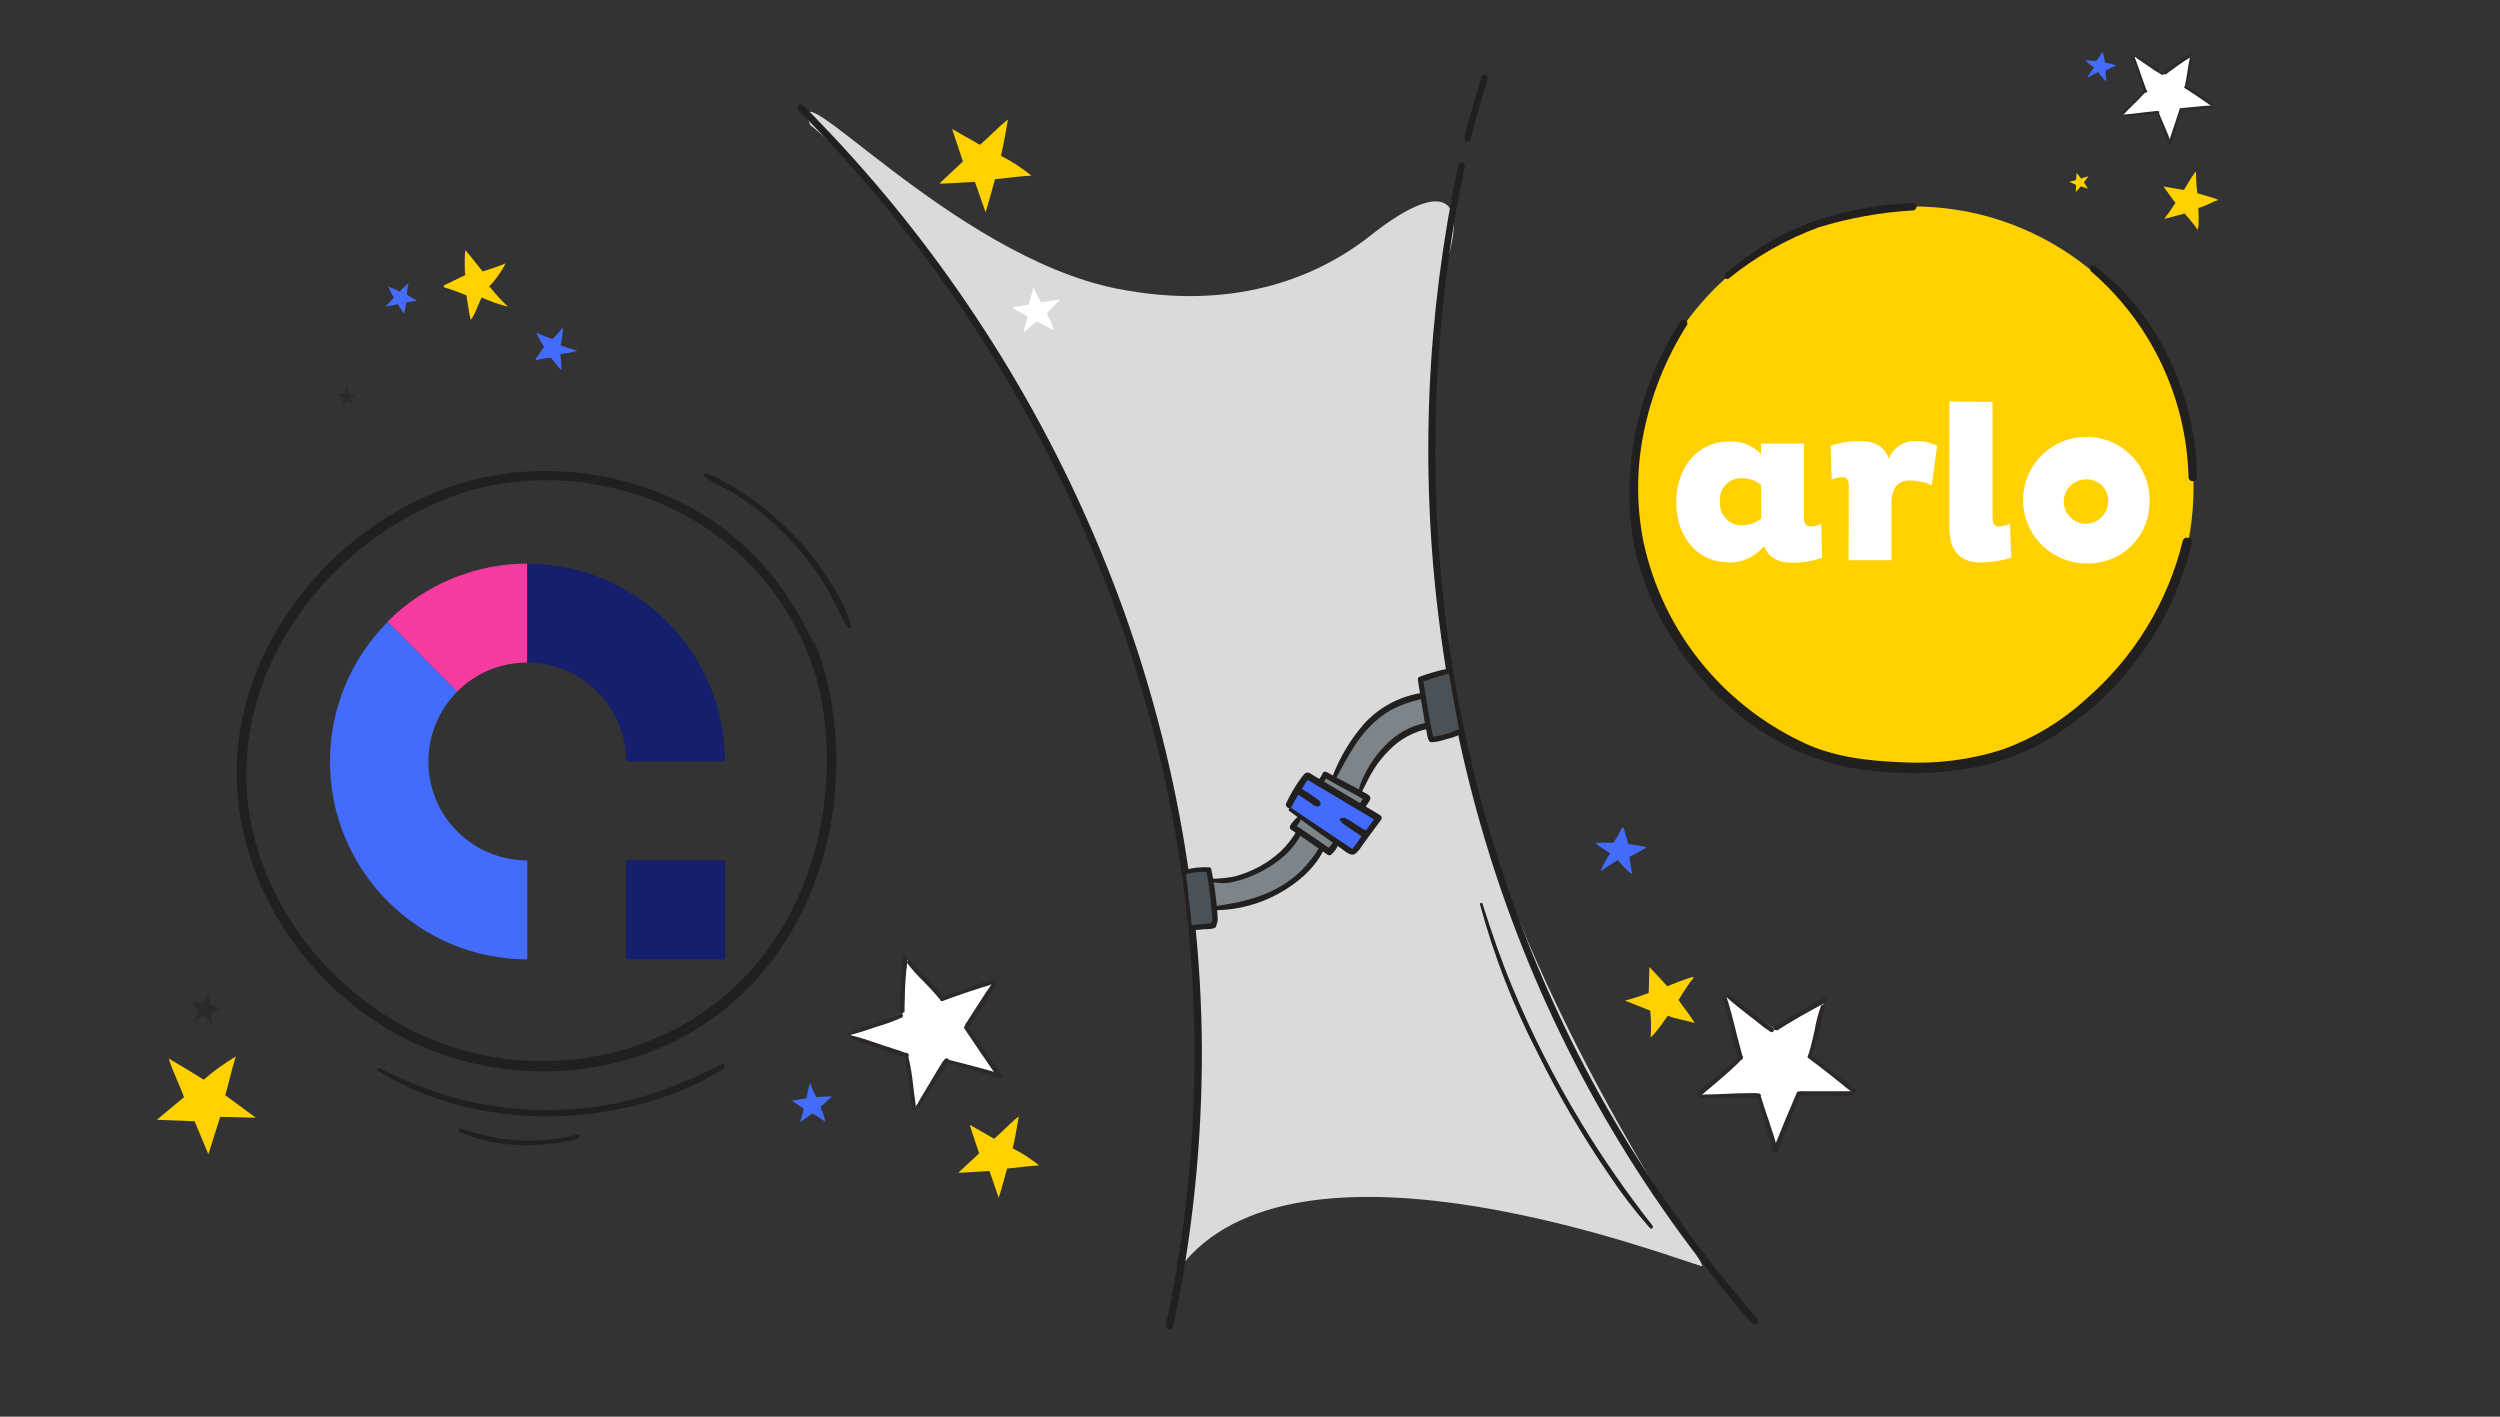 <?xml version="1.0" encoding="UTF-8"?> <!-- Generator: Adobe Illustrator 24.3.0, SVG Export Plug-In . SVG Version: 6.00 Build 0) --> <svg xmlns="http://www.w3.org/2000/svg" xmlns:xlink="http://www.w3.org/1999/xlink" version="1.1" id="Layer_1" x="0px" y="0px" viewBox="0 0 1200 680" style="enable-background:new 0 0 1200 680;" xml:space="preserve"><rect x="0" y="0" width="1200" height="680" fill="#333333" stroke="none"/> <style type="text/css"> .st0{fill:#D8DADC;} .st1{fill:#221F1F;} .st2{fill:#F73BA0;} .st3{fill:#151F6D;} .st4{fill:#446CFC;} .st5{fill:#7D858B;} .st6{fill:#4A5257;} .st7{fill:#FFD100;} .st8{fill:#FFFFFF;} .st9{fill:#2E2929;} .st10{fill:#2D2929;} </style> <path class="st0" d="M694.7,124.8c10-32.5-4.4-37.4-36.8-11.8c-27.2,21.5-67.6,36.2-121.6,25.6C456.7,122.8,376.4,28.7,388.9,60 c0,0,106.2,81,166,286.9c34.5,118.8,17.3,228,13.8,258.7c58.6-69.1,233.2-2,248.2,2.2c4.6,1.3-77.3-111.2-111.3-233.9 C674.4,261.1,690.7,138,694.7,124.8z"></path> <path class="st1" d="M705.9,66.9c2.3-9.9,5.5-19.6,8.2-29.4c0-0.9-0.6-1.6-1.5-1.7c-0.6,0-1.2,0.3-1.5,0.8 c-2.7,9.8-5.9,19.5-8.2,29.4c-0.5,2,2.7,2.9,3.1,0.9H705.9z"></path> <path class="st1" d="M843.5,632.9c-27.4-31.3-51.6-65.2-72.2-101.3c-19.6-34.4-35.8-70.6-48.5-108.1c-12.2-36.1-21.2-73.3-26.8-111 c-10.7-73-9.2-147.2,4.5-219.7c0.8-4.3,1.7-8.6,2.6-12.8c0.4-2-2.7-2.9-3.1-0.9c-7.5,35.6-12.2,71.7-13.8,108.1 c-1.6,37.4-0.1,74.9,4.7,112c4.8,38,12.9,75.5,24.4,112.1c24.3,77.4,63.5,149.3,115.3,211.7c3.4,4.2,6.9,8.3,10.5,12.3 c1.5,1.7,4-0.8,2.5-2.5V632.9z"></path> <path class="st1" d="M563.2,636.6c9.3-44.1,13.9-89,13.7-134c-0.3-42.8-5-85.4-14-127.2c-8.7-40.4-21.2-79.8-37.5-117.8 c-15.8-37-35-72.5-57.3-106c-21.5-32.4-45.8-62.8-72.6-90.8c-3.3-3.5-6.6-6.9-10-10.2c-0.6-0.6-1.7-0.6-2.3,0 c-0.6,0.6-0.6,1.7,0,2.3c0,0,0,0,0,0l0,0c27.2,27.3,51.9,56.9,73.9,88.5c22.6,32.6,42.3,67.1,58.8,103.2 c17,37.3,30.4,76.1,40.1,115.9c20.5,84.7,22.9,172.9,7,258.6c-1,5.5-2.1,11.1-3.3,16.6c-0.5,2.3,2.9,3.2,3.4,1L563.2,636.6z"></path> <path class="st2" d="M186,298.4c17.8-17.8,41.9-27.8,67-27.9V318c-12.6,0-24.7,5-33.6,14L186,298.4z"></path> <path class="st3" d="M253.1,318c26.2,0.1,47.4,21.3,47.5,47.5H348c0-52.4-42.5-94.9-94.9-94.9V318z"></path> <path class="st4" d="M219.5,332c-18.5,18.5-18.5,48.6,0,67.1c8.9,8.9,21,13.9,33.6,13.9v47.5c-52.4-0.1-94.8-42.7-94.7-95.1 c0-25.1,10-49.1,27.7-66.9L219.5,332z"></path> <rect x="300.5" y="413" class="st3" width="47.5" height="47.5"></rect> <path class="st5" d="M655.5,382.5c-4-2.3-15.5-8.3-19.5-10.8c-1.1,1.8-0.8,2.3-2.5,3.6l-9.8,17.2c-1.7,3-2.3,2.5-3.2,4.5 c4.7,2.9,17.5,11.9,17.5,11.9s3-3.1,2.8-4.2l12.6-17.4C656.1,382.9,656.8,383.3,655.5,382.5z"></path> <path class="st5" d="M584,435.9c20.4-1.4,40.2-10.7,50.1-28l2-3.9l-12.2-5c-7.6,15.8-29.6,25.4-41.5,23.6h-3.6l2.2,13.5L584,435.9z"></path> <path class="st5" d="M682.2,334.2c-23.6,4.5-33.2,21.2-41.6,38.8l12.3,7c5.8-16.9,18.6-29.3,32.1-31.6l3.3-2l1.6-15.1L682.2,334.2z"></path> <path class="st6" d="M569.2,418.5c3.5-1,7.2-1.4,10.8-1c1.6,7.8,2.6,15.7,3,23.6c0.1,0.6,0,1.3-0.3,1.9c-0.7,1.1,0.2,1.5-1.2,1.6 l-9.3,0.8"></path> <path class="st6" d="M695.2,322.1c-3.4,0.7-13.2,4-13.2,4s4.4,28.9,5.3,28.9c4.5-0.7,8.9-1.9,13.2-3.8"></path> <path class="st1" d="M569.5,419.5c3.5-0.9,7-1.2,10.6-0.9l-1.1-0.8c1.2,6.3,2.1,12.7,2.6,19.2c0.2,1.5,0.3,3,0.3,4.5 c-0.1,0.6-0.3,1.2-0.5,1.7c0,0.1-0.1,0.5,0,0.6s0.1,0.2,0.6-0.6h-0.3c-0.8-0.1-1.6,0-2.4,0.2l-2.2,0.2c-1.7,0-3.3,0.2-4.9,0.5 c-0.6,0.3-0.9,1-0.6,1.6c0.2,0.4,0.5,0.6,0.9,0.7c1.9,0,3.8-0.1,5.7-0.4c1.6,0.1,3.1-0.1,4.7-0.5c0.9-0.4,0.9-1,1.1-1.8 c0.2-0.6,0.4-1.2,0.5-1.8c0-0.9,0-1.9-0.1-2.8c-0.5-7.4-1.5-14.7-3-22c-0.1-0.5-0.6-0.8-1.1-0.8c-3.8-0.2-7.6,0.2-11.2,1.2 c-1.3,0.3-0.7,2.3,0.6,2L569.5,419.5z"></path> <path class="st1" d="M694.8,321c-4.5,0.9-9,2.2-13.3,3.8c-0.7,0.2-1.1,0.9-0.9,1.7c0.8,5.1,1.6,10.3,2.5,15.4 c0.5,3.3,1.1,6.7,1.8,10c0.3,1.5,0.5,4.4,2.3,4.4c2.4-0.2,4.8-0.7,7-1.5c2.3-0.5,4.6-1.3,6.8-2.3c1.6-0.8,0.2-3.2-1.4-2.3 c-3.6,1.7-7.5,2.9-11.5,3.4h-0.6c0,0,0.4,0.6,0.7,0.7l0,0c0-0.3-0.1-0.6-0.3-0.9c-0.3-1.1-0.5-2.1-0.7-3.2 c-1.3-6.3-2.3-12.7-3.3-19.1c-0.3-1.8-0.6-3.5-0.9-5.3l-0.9,1.7c4.4-1.5,8.7-3,13.2-4.2C696.9,322.9,696.2,320.9,694.8,321 L694.8,321z"></path> <path class="st4" d="M619.3,388.5c9.3,6.6,29,20.5,29.7,20.5c0.8-0.2,1.5-0.7,1.9-1.4c4.5-6,6.4-8.8,10.8-14.8l-32.3-19.2 c-0.5-0.3-1.8-1.6-2.3-0.9c-3.3,4.2-6.2,8.7-8.5,13.6"></path> <path class="st1" d="M618.9,389.3c8.2,6.1,16.5,12.2,24.9,18c1.9,1.3,4.7,4.2,7,2.3c1.1-1,2-2.1,2.8-3.4c1.1-1.5,2.2-3,3.2-4.4 c2.1-2.8,4.1-5.6,6.2-8.4c0.4-0.7,0.2-1.7-0.5-2.1c0,0,0,0,0,0l0,0l-29.3-17.5c-1.1-0.6-2.2-1.2-3.2-1.9c-0.5-0.4-1.2-0.8-1.8-1 c-1.8-0.4-2.6,1.2-3.5,2.3c-2.8,3.8-5.3,8-7.3,12.3c-0.9,1.8,1.8,3.4,2.7,1.6c1.7-3.5,3.7-6.9,5.9-10.1c0.3-0.5,1.2-2.3,1.7-2.5 s0.9,0.4,1.4,0.7c2.2,1.4,4.4,2.6,6.6,3.9l25.3,15.1l-0.6-2.1c-1.9,2.6-3.9,5.3-5.8,7.9c-0.9,1.3-1.8,2.5-2.7,3.8l-1.3,1.8l-1.2,1.5 v0.5l0,0c-0.1-0.1-0.3-0.2-0.4-0.2l-1.4-0.9l-4.2-2.8c-7.8-5.3-15.6-10.5-23.5-15.8c-1-0.7-1.9,0.9-0.9,1.6L618.9,389.3z"></path> <path class="st1" d="M621.7,379.2L621.7,379.2c-0.2,0.7,0.1,1.4,0.7,1.7c1.6,1.1,3.2,2.1,4.8,3.2l2.3,1.6l1.1,0.8 c0.4,0.3,0.9,0.5,1.5,0.6c1.2,0.2,2.3-1,1.6-2.1c-0.1-0.2-0.2-0.4-0.3-0.5c-0.3-0.3-0.6-0.6-0.9-0.8l-1.2-0.8l-2.3-1.6 c-1.6-1.1-3.3-2.2-5-3.1c-0.6-0.3-1.3-0.2-1.8,0.2C622,378.7,621.9,378.9,621.7,379.2L621.7,379.2z"></path> <path class="st1" d="M644,394.1c-0.2,0.1-0.4,0.1-0.5,0l0,0c0.1,0.1,0.2,0.2,0.4,0.3h0.1l-0.3-1v0.1c-0.1,0.5,0,1,0.4,1.4 c1.7,1.4,3.6,2.5,5.4,3.8l2.8,1.9c0.4,0.3,0.8,0.5,1.2,0.7c0.4,0.2,0.8,0.3,1.3,0.4h0.2c0.6,0.1,1.2-0.1,1.5-0.6 c0.3-0.5,0.2-1.2-0.2-1.7c-0.1,0-0.5-0.5-0.2-0.1c-0.2-0.3-0.5-0.6-0.8-0.8c-0.4-0.3-0.8-0.5-1.2-0.7l-2.9-1.8 c-1.7-1.2-3.5-2.3-5.4-3.3c-0.4-0.2-1-0.2-1.4,0l-0.2,0.1h0.8l-0.4-0.1H644c-0.2,0-0.4,0.1-0.6,0.3c-0.7,0.5,0,1.4,0.7,1.2 L644,394.1z"></path> <path class="st1" d="M634.1,376.3c0.7-0.5,1.4-1.1,1.9-1.8c0.4-0.7,0.8-1.4,1.2-2.1l-1.9,0.5c4.3,2.8,9,5.1,13.5,7.6 c2,1.1,4,2.1,5.9,3.4c0.1,0.1,0.2,0.2,0.4,0.2c0.1,0-0.2-0.2-0.3-0.3c-0.2-0.3-0.2-0.6-0.1-0.9c0.1-0.2,0.1-0.3,0-0.1 c-0.1,0.1-0.2,0.3-0.3,0.4c-0.8,1.1-1.6,2.3-2.3,3.4c-0.4,0.8-0.2,1.7,0.6,2.2s1.7,0.2,2.2-0.6c0.7-1,1.3-2.1,2.1-3.2 c0.4-0.5,0.7-1.1,0.8-1.8c0-1.5-1.8-2.2-2.9-2.8c-4-2.3-8.2-4.4-12.3-6.6c-1.9-1-3.9-2.1-5.8-3.2c-0.7-0.4-1.5-0.2-1.9,0.5 c-0.5,1.3-1.2,2.4-2.2,3.4C631.6,375.3,632.9,377.1,634.1,376.3L634.1,376.3z"></path> <path class="st1" d="M623.3,391.8c-0.9,0.7-1.7,1.4-2.4,2.3c-0.6,0.6-1.2,1.4-1.6,2.2c-0.4,0.7-0.2,1.6,0.5,2c0,0,0,0,0,0 c5.9,3.9,11.6,7.9,17.5,12c0.6,0.4,1.4,0.3,1.8-0.2c1.5-1.5,3.7-3.6,2.7-5.9c-0.3-0.6-1-0.7-1.6-0.4c-0.3,0.2-0.4,0.4-0.5,0.7 c0,0.3,0.2-0.2,0,0.1c-0.1,0.2-0.3,0.4-0.5,0.6l-0.9,1.2c-0.5,0.5-0.9,1-1.3,1.5l1.8-0.3c-5.8-4-11.7-8.1-17.6-11.9l0.5,2 c0.8-1.7,2.8-3.1,2.7-5.3c0-0.4-0.4-0.8-0.8-0.8C623.6,391.7,623.5,391.8,623.3,391.8L623.3,391.8z"></path> <path class="st1" d="M641.4,373.4c4.5-8.1,8.7-16.7,15.1-23.6c3.2-3.5,6.9-6.5,11-8.9c4.7-2.5,9.8-4.3,15-5.4c1.9-0.4,1-3.1-0.8-2.8 c-10.4,1.8-20,7-27.1,14.9c-6.4,7.4-11.5,15.9-15,25.1C639.2,373.7,640.8,374.3,641.4,373.4L641.4,373.4z"></path> <path class="st1" d="M653.5,380.3c1.1-1.9,2.1-3.8,3-5.8c0.9-1.8,1.9-3.6,3-5.3c2.1-3.4,4.7-6.5,7.5-9.3c5-5.1,11.4-8.6,18.4-10.1 c1.9-0.4,1.1-3.2-0.8-2.9c-7.5,1.5-14.4,5.3-19.7,10.9c-4.5,4.6-8.1,9.9-10.7,15.7c-0.5,1-0.9,2.1-1.3,3.2c-0.4,1.1-0.6,2.1-0.7,3.3 c0,0.4,0.3,0.7,0.7,0.7C653.2,380.7,653.4,380.6,653.5,380.3L653.5,380.3z"></path> <path class="st1" d="M582.1,423.4c3.5,0.8,7.2,0.7,10.7-0.3c4.3-1,8.5-2.6,12.5-4.7c7.9-4.1,16.3-10.7,19.7-19.2 c0.5-1.3-1.6-2.1-2.3-0.9c-2.1,3.8-4.8,7.3-7.9,10.3c-6.3,5.8-13.9,9.9-22.2,12.1c-3.4,0.7-6.9,1-10.4,1.1c-0.4,0-0.7,0.4-0.7,0.8 C581.6,422.9,581.7,423.2,582.1,423.4L582.1,423.4z"></path> <path class="st1" d="M584,436.9c10.4-0.2,20.5-2.9,29.6-7.9c8.6-4.7,17-11.6,21.5-20.5c0.3-0.6,0-1.3-0.6-1.6 c-0.5-0.3-1.2-0.1-1.5,0.4c-2.6,4.1-5.6,7.9-9.1,11.3c-3.6,3.3-7.6,6.1-11.9,8.3c-9,4.7-18.4,6.5-28.3,8 C582.6,435.1,582.9,436.9,584,436.9L584,436.9z"></path> <path class="st7" d="M918.2,368.5c74.4,0,134.7-60.3,134.7-134.6S992.7,99.1,918.3,99.1c-74.4,0-134.7,60.3-134.7,134.6l0,0 C783.6,308.1,843.9,368.4,918.2,368.5L918.2,368.5"></path> <path class="st8" d="M845.4,248.9c-2.6,2.1-5.8,3.2-9.1,3.2c-5.6,0.3-10.4-4.1-10.7-9.8c0-0.5,0-0.9,0-1.4c-0.6-5.6,3.4-10.7,9-11.3 c0.5-0.1,1.1-0.1,1.6-0.1c3.3,0,6.5,1.2,9.1,3.2L845.4,248.9z M874.6,267.7l-0.4-16.3c-1.6,0.8-3.4,1.2-5.2,1.3 c-2.6,0-3.1-2.1-3.1-4.7v-35.1h-20.6v5c-4-4.1-9.5-6.3-15.2-6c-15.1,0-25.5,12.2-25.5,29.2s10.4,28.9,25.5,28.9 c6.4,0.1,12.6-2.8,16.6-7.9c2.2,5.7,6.9,8,13.7,8C865.2,270.1,870,269.3,874.6,267.7"></path> <path class="st8" d="M887.3,268.9h20.6v-28.7c0.3-4.9,2.5-9.6,8.5-9.6c3.8,0,7.5,0.8,10.9,2.3l2.5-18.9c-3.1-1.6-6.5-2.3-10-2.3 c-5.7-0.3-11,3.1-13.2,8.4c-2.1-6-7.1-8.4-13.7-8.4c-4.8,0-9.6,0.7-14.2,2.3l0.5,16.2c1.7-0.7,3.5-1.1,5.3-1.2 c2.5,0,2.9,2.1,2.9,4.7L887.3,268.9z"></path> <path class="st8" d="M935.7,192.7V253c0,12.5,5.9,17,15.2,17c4.9-0.1,9.8-0.8,14.5-2.3l-0.6-16.3c-1.6,0.8-3.4,1.2-5.2,1.3 c-2.6,0-3.2-2.1-3.2-4.8v-55L935.7,192.7z"></path> <path class="st8" d="M1011.9,241c-0.2,5.9-5.1,10.5-10.9,10.4s-10.5-5.1-10.4-10.9c0.2-5.8,4.9-10.4,10.7-10.4 c5.8-0.2,10.6,4.4,10.7,10.2c0,0,0,0.1,0,0.1C1012,240.5,1012,240.8,1011.9,241 M1031.8,241c0.5-16.8-12.6-30.8-29.4-31.3 s-30.8,12.6-31.3,29.4c-0.5,16.8,12.6,30.8,29.4,31.3c0,0,0,0,0,0h0.8c16.1,0.7,29.7-11.8,30.4-27.9 C1031.8,242,1031.8,241.4,1031.8,241"></path> <path class="st1" d="M806.5,154.5c-18.6,28.7-26.9,62.8-23.7,96.8c2.9,28.8,18.2,57.7,37.7,78.7c9.8,10.3,21,19.1,33.4,26 c14.5,8.1,30.5,12.9,47.1,14.2c16.7,1.8,33.6,1,50-2.5c16-3.7,31.1-10.8,44.2-20.8c28.5-21.1,48.6-51.5,56.9-86 c0.6-2.9-3.7-4.1-4.4-1.2c-7.3,29.7-23.6,56.3-46.8,76.2c-11.4,10.4-24.7,18.4-39.2,23.7c-15.6,5.1-32.1,7.2-48.5,6.3 c-16.3-0.6-33.3-2.5-48.1-9.7c-38.8-18.4-66.9-53.6-76.1-95.5c-3.5-17-3.6-34.5-0.3-51.6c3.6-18.8,10.7-36.8,21-53 c1.2-1.9-1.8-3.6-3-1.7L806.5,154.5z"></path> <path class="st1" d="M1003.4,130c29,24.8,46.1,60.8,47.1,99c0,1.1,0.9,2,2,2s2-0.9,2-2c-0.2-38-18.3-78.4-49.1-101.4 c-1.4-1-3.1,1.2-1.8,2.3L1003.4,130z"></path> <path class="st1" d="M829.8,133.7c12.9-10.5,27.5-18.8,43.2-24.6c14.7-4.5,29.9-7.2,45.2-8.1c2.3-0.2,2.4-3.8,0-3.6 c-15.9,0.7-31.6,3.5-46.7,8.5c-16,5.7-30.7,14.4-43.4,25.7c-1.1,1,0.4,3.1,1.6,2.1L829.8,133.7z"></path> <path class="st8" d="M477.3,472c-4.5,4.4-9.9,15.3-13.2,20.5l-0.4,0.7c5.3,6.6,10.8,15.9,16.3,23.3c-8.2-3.3-16.7-5.8-25.4-7.4 c-1,1.3-16.1,24.5-14.6,21.7l-0.8,1.3c0,0-2.9-16.5-3.4-24.5V506c0-0.4,0.4,0,0,0c-6.4-1.8-20.4-6.5-26.7-8.1l-1.1-1.9 c7.9-2.3,26.8-10.5,26.2-10.2c0-4.1,0-19.5,0.7-25.2l1.6,1c4.4,5,11.8,12.6,15.8,17.9c7.3-3.6,15-6.3,22.9-8.2"></path> <path class="st9" d="M408,496.8c4.4-1,8.6-2.6,12.9-4c4-1.1,8-2.6,11.8-4.3l-1-1.8h-0.2l1,1.8l0.4-0.2l-1-1.7h-0.2 c-0.4,0.4-0.5,1-0.1,1.4c0.3,0.3,0.7,0.4,1.1,0.3h0.2c1.2-0.5,0.1-2.3-1-1.7l-0.4,0.2c-1.2,0.5-0.2,2.3,1,1.8h0.2 c1-0.5,0.3-2.3-0.8-1.9c-3.9,1.5-7.9,3-11.8,4.3c-4.3,1.3-8.5,2.9-12.6,4.7C406.7,495.8,407.3,496.9,408,496.8L408,496.8z"></path> <path class="st9" d="M408.7,498.8c4.5,1.4,8.9,3.1,13.3,4.7c2.3,0.8,4.7,1.7,7,2.5l3.2,1c0.9,0.4,1.9,0.7,2.9,0.7 c0.6,0,1.1-0.5,1.1-1.1c0-0.1,0-0.2,0-0.3c-0.1-0.4-0.5-0.8-0.9-0.9c-0.6-0.2-1.2,0.2-1.4,0.8v0.1c-0.1,0.6,0.2,1.2,0.8,1.3 c0.6,0.1,1.1-0.2,1.3-0.7l0,0v-0.1l-1.6,0.7l0,0l-0.5-0.7l0,0l1.1-1.4c-0.9-0.2-1.8-0.5-2.7-0.9l-3.1-1l-7-2.3 c-4.3-1.5-8.6-3-13.1-4.1c-0.5-0.1-1,0.2-1.1,0.7C408,498.1,408.2,498.6,408.7,498.8L408.7,498.8z"></path> <path class="st9" d="M434.3,506.8c0.4,1.4,0.5,2.9,0.7,4.4c0.3,2.3,0.5,4.4,0.9,6.6c0.5,4.1,1,8.3,1.5,12.4c0,0.6,0.2,1.2,0.4,1.8 c0.1,0.2,0.1,0.4,0.2,0.6c0.2,0.3,0.1,0,0-0.1c0.1,0.2,0.2,0.4,0.4,0.5c0.9,0.5,1.8-0.9,0.8-1.4c1,0.5,0.2,1.3,0.4,0.6 c0-0.1,0-0.1,0-0.2c0-0.2,0-0.5,0-0.8c-0.1-0.9-0.2-1.7-0.3-2.6c-0.4-2.6-0.7-5.2-1-7.9c-0.5-4.8-1.3-9.6-2.5-14.3 c-0.2-0.4-0.6-0.6-1-0.4C434.4,506.1,434.2,506.5,434.3,506.8L434.3,506.8z"></path> <path class="st9" d="M439.8,531c-0.2,0.2-0.2,0.5-0.2,0.7c0.1,0.3,0.4,0.5,0.8,0.5l0.1-0.1c0.6-0.4,1.2-1.5,1.6-2.1 c1.1-1.6,2.2-3.3,3.3-5c2.6-4,5.2-8,7.8-12c0.7-1.1,1.5-2.3,2.1-3.5c0.3-0.5,0.1-1.1-0.4-1.4c-0.4-0.2-0.8-0.1-1.2,0.1 c-0.8,0.8-1.5,1.7-2,2.7c-1.1,1.8-2.3,3.6-3.3,5.4c-2.3,3.9-4.7,7.9-7.1,11.9c-0.4,0.7-0.7,1.4-1.1,2c0,0.2-0.3,0.4-0.4,0.6 s-0.3,0.3,0,0l0.9,0.4c0,0.2-0.1,0.6,0,0.2c0.2-0.3,0.1-0.7-0.2-0.9s-0.7-0.1-0.9,0.2c0,0,0,0,0,0L439.8,531z"></path> <path class="st9" d="M454.3,509.8c8.3,3,17,5,25.3,7.8c1.4,0.4,1.9-1.7,0.6-2.1c-8.4-2.8-17-4.7-25.6-7 C453.7,508.2,453.4,509.5,454.3,509.8L454.3,509.8z"></path> <path class="st9" d="M462.9,493.7c5.3,7.9,10.6,15.7,16,23.5c0.9,1.2,2.9,0,2-1.2c-5.4-7.8-10.9-15.5-16.5-23.2 C463.8,491.9,462.3,492.8,462.9,493.7L462.9,493.7z"></path> <path class="st9" d="M463.9,493.9c1-0.3,1.4-1.1,1.9-2s1.2-1.7,1.8-2.6l4-6c1.3-2,2.5-3.9,3.8-5.9c0.5-0.9,1.1-1.8,1.6-2.8 c0.5-0.7,0.9-1.5,1.2-2.3c0.1-0.5-0.2-0.9-0.7-1c-0.3-0.1-0.6,0-0.8,0.2c-0.6,0.6-1.2,1.4-1.6,2.2c-0.5,0.8-1.1,1.6-1.6,2.3l-3.9,6 c-1.3,2-2.5,4-3.8,5.9c-0.6,0.9-1.1,1.8-1.7,2.7c-0.6,0.7-1,1.6-1.2,2.5c0,0.4,0.3,0.7,0.7,0.7C463.8,493.9,463.8,493.9,463.9,493.9 L463.9,493.9z"></path> <path class="st9" d="M452.4,480.5c4.4-1.7,8.9-3.2,13.3-4.7l5.9-1.9c2-0.5,4-1.2,5.9-2.1c0.7-0.4,0.4-1.6-0.4-1.5 c-2.1,0.3-4.1,0.9-6,1.6l-5.9,2c-4.5,1.6-8.9,3.3-13.3,5C450.9,479.3,451.3,480.9,452.4,480.5L452.4,480.5z"></path> <path class="st9" d="M452.8,479.3c-2.2-3.3-4.7-6.4-7.5-9.3c-2.8-3-5.4-6-8.3-8.8c-0.8-0.8-2.1,0.2-1.5,1.2c2.5,3.2,5.2,6.2,8.1,9 c2.8,2.8,5.5,5.8,8.1,8.9C452.1,480.8,453.2,480,452.8,479.3L452.8,479.3z"></path> <path class="st9" d="M433.5,486.1c0.2-1,0.3-2,0.4-3c0.1-1,0.1-2,0.2-3c0.1-2.3,0.3-4.7,0.4-7s0.3-4.7,0.5-7 c0.4-2.3,0.5-4.6,0.4-6.9c-0.2-1-1.6-0.8-1.9,0c-0.6,2.2-0.8,4.4-0.7,6.6c-0.2,2.3-0.3,4.7-0.4,7s-0.2,4.7-0.3,6.8c0,1,0,2-0.1,3 c-0.1,1.1-0.1,2.1,0,3.2c0,0.4,0.3,0.8,0.8,0.8C432.9,486.8,433.3,486.5,433.5,486.1L433.5,486.1z"></path> <path class="st10" d="M163.8,195.1c0.9-0.9,1.8-1.7,2.8-2.4c1.1,0.6,2.2,1.1,3.3,1.6c-0.5-1-1-2-1.4-3.1c0,0,2.6-2.5,2.4-2.2 l0.2-0.1l-3.6-0.1c-0.4-1.1-0.8-2.3-1.3-3.4v-0.1c-0.3,1.2-0.6,2.4-0.9,3.6c-0.6,0.1-3,0.2-3.8,0.4l0,0c0.8,0.4,2.3,1.7,3.1,2.1 c-0.3,1-0.5,2-0.6,3"></path> <path class="st7" d="M243.8,147.2c-3.1-2.9-5.9-6-8.5-9.3l-0.7-0.1c3.2-3.4,6-7.2,8.1-11.4c-3.8,1.6-7.6,2.9-11.6,4l0.5-0.2 c-0.5-0.6-8.6-10.8-7.8-9.6l-0.5-0.5c-0.3,3.9-0.3,7.8-0.1,11.7l0.5,0.1c0,0.2,0.1,0,0,0c-2.7,1.1-8,4-10.7,5.1l0.1,0.9 c3.7,1.1,7.3,2.4,10.8,3.9c0.3,1.9,1.3,9,2,11.6l0.6-0.5c1.6-2.5,3.4-7.5,4.7-10.1l0,0c3.7,1.7,7.6,3.1,11.5,4.1"></path> <path class="st4" d="M277,168.3c-2.6-0.7-5.2-1.5-7.6-2.5l-0.4,0.2c0.8-2.9,1.1-5.8,1.1-8.8c-1.6,2.1-3.3,4-5.2,5.8l0.2-0.2 c-0.5-0.1-8.2-3.3-7.3-2.9l-0.4-0.1c1.1,2.2,2.3,4.4,3.6,6.5h0.3l0,0c-1.1,1.4-3.1,4.7-4.3,6.1l0.3,0.5c2.4-0.6,4.8-1,7.2-1.2 c0.7,1,3.6,4.6,4.8,5.8l0.2-0.5c0.1-1.9-0.5-5.2-0.5-7.1l0,0c2.6-0.2,5.2-0.7,7.7-1.4"></path> <path class="st4" d="M196.1,135.7c-0.4,1.9-0.7,3.8-0.8,5.7c1.7,1,3.2,2,4.9,3c-1.8,0.1-3.5,0.4-5.2,0.8c0,0-1,5.8-1,5.2v0.3 l-3.1-4.7c0,0-4.3,1-5.6,1.1h-0.3c1.4-1.3,2.8-2.7,4-4.2c-0.3-0.8-2.3-4.2-2.6-5.4l0,0c1.2,0.7,4.2,1.6,5.4,2.5 c1.1-1.2,2.3-2.4,3.6-3.4"></path> <path class="st4" d="M395.9,538.3c-1.9-1.4-3.9-2.7-6-3.8c-1.9,1.4-3.9,2.7-5.9,4.1c0.7-2.1,1.3-4.2,1.8-6.4c0,0-6.1-4.2-5.4-3.7 l-0.3-0.2l7-1.1c0,0,1-5.4,1.6-7l0.2-0.3c0.8,2.3,1.8,4.5,2.9,6.7c1.1,0,6-0.5,7.5-0.2l0,0c-1.4,1-4,4-5.5,4.8 c0.8,1.9,1.5,3.8,2.1,5.8"></path> <path class="st1" d="M710.4,434.1c6.6,24.4,15.7,48.1,27.3,70.6c10.2,20.8,22,40.8,35.1,59.9c5.8,8.7,12.2,17,19.2,24.9 c0.8,0.8,1.8-0.3,1.2-1.2c-12.4-15.8-23.9-32.3-34.3-49.5C746.3,518,735.3,496.4,726,474c-5.5-13.2-10.1-26.6-14.4-40.2 c-0.1-0.3-0.5-0.5-0.8-0.4C710.5,433.5,710.3,433.8,710.4,434.1L710.4,434.1z"></path> <path class="st7" d="M495.1,84.3c-6.5,0.3-13.7,1.5-17.5,1.7l0,0c-1.4,5.2-2.7,9.9-4.5,15.9c-1.1-2.8-3.7-10.8-5.4-15.2l0.2,0.6 c-1,0-18,1.1-16,0.8h-1c0,0,7.5-7,11.3-10.6c0,0-4-11.9-5.2-15.6c0,0,13.7,7.8,13.3,7.6c2.1-1.4,10-9.7,13.5-12.1l0,0 c-0.5,3.3-2.3,13.1-3.3,17.4l0,0C485.8,77.5,490.6,80.7,495.1,84.3"></path> <path class="st8" d="M505.7,158.6c-2.9-1.8-6.3-3.4-8-4.4l0,0c-2.1,1.8-4.1,3.5-6.5,5.5c0.3-1.5,1.6-5.7,2.1-8.1v0.4 c-0.4-0.3-8.1-4.7-7.1-4.3l-0.4-0.2c0,0,5.3-0.9,8-1.3c0,0,1.7-6.3,2.3-8.2c0,0,3.6,7.3,3.5,7.1c1.3,0,7.1-1.3,9.3-1.3l0,0 c-1.2,1.3-4.8,5-6.5,6.5l0,0c1.4,2.6,2.6,5.4,3.5,8.3"></path> <path class="st7" d="M498.8,559.4c-5.7,0.3-12.1,1.3-15.4,1.5l0,0c-1.3,4.5-2.3,8.7-4,14c-1-2.5-3.2-9.5-4.7-13.4l0.2,0.6 c-0.9,0-15.9,1-14.2,0.8H460c0,0,6.6-6.2,10-9.3c0,0-3.6-10.5-4.5-13.7c0,0,12.1,6.9,11.6,6.7c1.9-1.3,8.9-8.6,11.9-10.7l0,0 c-0.4,2.9-2,11.7-2.9,15.3l0,0C490.7,553.5,494.9,556.3,498.8,559.4"></path> <path class="st4" d="M768.5,418.1c2.5-1.8,5-3.5,7.7-5l0.2-0.5c2.1,2.7,4.5,5.2,7.2,7.2c-0.7-2.9-1.2-5.9-1.5-8.8v0.4 c0.5-0.3,8.8-4.8,7.8-4.4l0.5-0.3c-2.8-0.7-5.6-1.2-8.5-1.5l-0.2,0.4c-0.1,0,0,0.1,0,0c-0.4-2-1.9-6.2-2.4-8.3h-0.7 c-1.2,2.5-2.6,4.9-4.1,7.2h-8.6l0.3,0.5c1.6,1.4,5,3.4,6.7,4.6l0,0c-1.7,2.5-3.1,5.1-4.3,7.8"></path> <path class="st8" d="M889.3,524.7c-6.3-1.4-18.9,0-25.2,0h-0.8c-2.8,8.3-7.7,18.3-11.1,27.2c-1.8-9-4.4-17.7-7.9-26.2 c-1.7-0.1-30.4-0.1-27.1-0.4h-1.5c-0.1,0,12.7-11.8,19.3-16.9l1.4-0.9c0.3-0.2,0.1,0.4,0,0c-2.1-6.5-5.9-21.2-8.1-27.6l1-2.1 c6.6,5.5,24.3,17.3,23.7,16.9c3.5-2.4,16.9-11,22.2-13.6v2c-1.9,6.7-4.2,17.4-6.7,23.8c7.2,4.3,14,9.4,20.1,15.2"></path> <path class="st9" d="M828.6,478.5c3.4,3.2,7.2,6,10.8,8.9c2,1.6,3.9,3.1,5.9,4.6c1.4,1.2,2.9,2.2,4.5,3.2l1.1-1.9h-0.2l-1.1,1.8 l0.4,0.2l1-1.8h-0.2c-0.5-0.3-1.1-0.1-1.4,0.4c-0.3,0.5-0.1,1.1,0.4,1.4h0.2c1.1,0.7,2.2-1.1,1-1.8l-0.4-0.2 c-1.2-0.7-2.2,1.1-1.1,1.8l0.2,0.1c1.2,0.8,2.2-1.1,1.1-1.9c-3.5-2.6-6.9-5.1-10.3-7.7c-3.5-3-7.2-5.7-11.1-8.3 c-0.4-0.2-0.8,0-1,0.4c-0.1,0.3-0.1,0.6,0.1,0.8L828.6,478.5z"></path> <path class="st9" d="M827.3,480.3c1.3,4.7,2.4,9.5,3.5,14.2c0.6,2.4,1.2,5,1.8,7.5c0.3,1.2,0.6,2.4,0.9,3.5c0.1,1,0.4,1.9,0.9,2.8 c0.4,0.5,1.3,0.9,1.8,0.2c0.3-0.4,0.5-0.8,0.4-1.3c-0.2-0.6-0.8-1-1.4-0.8h-0.2c-0.6,0.1-1,0.7-0.9,1.3s0.7,1,1.3,0.9 c0.1,0,0.1,0,0.2-0.1h0.2l-1.5-1.1l0,0l0.3-0.8l0,0l1.8,0.2c-0.4-0.9-0.6-1.8-0.8-2.8c-0.3-1.1-0.6-2.2-0.9-3.4 c-0.7-2.4-1.3-5-1.9-7.5c-1.2-4.6-2.3-9.2-3.8-13.7c-0.1-0.5-0.7-0.8-1.2-0.6c-0.5,0.1-0.8,0.7-0.6,1.1L827.3,480.3z"></path> <path class="st9" d="M834.9,507c-1.1,1.1-2.2,2.1-3.4,3c-1.7,1.5-3.5,3-5.2,4.5c-3.3,2.8-6.7,5.6-10,8.4c-0.5,0.4-1,0.9-1.4,1.4 l-0.2,0.3c-0.4,0.6,0.2-0.5,0,0c-0.1,0.2-0.1,0.5,0,0.7c0.4,1,2.1,0.6,1.7-0.5l0,0v0.7c-0.3,0.5-0.7,0.5-0.2,0.3h0.1l0.4-0.2 c0.5-0.3,1-0.7,1.5-1.2l4.3-3.6c3.5-3,7-5.9,10.3-9.1c1.3-1.1,2.4-2.4,3.5-3.6c0.7-0.8-0.4-1.9-1.1-1.1L834.9,507z"></path> <path class="st9" d="M816.9,525.5c-0.2,0-0.4,0-0.6,0.1c-0.3,0.2-0.4,0.6-0.2,0.9c0,0,0,0.1,0.1,0.1c0.5,0.5,2,0.2,2.6,0.3 c2,0.2,4.1,0,6.2,0h19.1c0.6,0.1,1.1-0.3,1.1-0.9s-0.3-1.1-0.9-1.1c-1.1-0.2-2.3-0.3-3.4-0.2l-6.6,0.1c-4.8,0.2-9.6,0.4-14.3,0.6 c-0.8,0-1.6,0-2.4,0.2h-0.8c-0.2,0-0.3-0.1,0,0v1.1c-0.2,0.1-0.3,0,0,0C817.7,526.8,817.8,525.5,816.9,525.5L816.9,525.5z"></path> <path class="st9" d="M843.5,526c2,8.9,5.3,17.5,7.6,26.4c0.2,0.6,0.9,0.9,1.5,0.7c0.5-0.2,0.8-0.7,0.7-1.3 c-2.3-8.9-5.7-17.4-8.3-26.2c-0.1-0.4-0.6-0.6-0.9-0.4C843.7,525.4,843.5,525.7,843.5,526L843.5,526z"></path> <path class="st9" d="M862.5,524.4c-3.9,9.1-7.7,18.2-11.4,27.4c-0.6,1.5,1.8,2.1,2.4,0.6c3.6-9.1,7.2-18.2,10.8-27.3 C864.6,524.1,862.9,523.4,862.5,524.4L862.5,524.4z"></path> <path class="st9" d="M862.9,525.5c0.8,0.5,1.8,0.6,2.7,0.5h18l3.3-0.1c0.9,0,1.8-0.1,2.7-0.3c0.5-0.2,0.7-0.7,0.5-1.1 c-0.1-0.3-0.3-0.5-0.5-0.6c-0.9-0.2-1.8-0.2-2.7-0.1h-21.2c-0.9-0.2-1.9,0-2.7,0.4c-0.3,0.2-0.4,0.7-0.2,1c0.1,0.1,0.1,0.2,0.2,0.3 L862.9,525.5z"></path> <path class="st9" d="M868,507.9c3.9,2.9,7.8,5.8,11.6,8.9l5,4c1.6,1.4,3.3,2.7,5.1,3.8c0.4,0.2,0.9,0,1.1-0.4 c0.1-0.3,0.1-0.7-0.1-0.9c-1.4-1.5-3-2.9-4.7-4.2l-5.3-4.1c-3.9-3-7.8-5.8-11.8-8.6C868,505.8,867.2,507.3,868,507.9z"></path> <path class="st9" d="M869.1,507.6c1.6-3.8,2.9-7.7,3.8-11.7c1-4.1,2.2-8.1,3-12.3c0.2-0.5-0.1-1.1-0.6-1.3c-0.5-0.2-1.1,0.1-1.3,0.6 c0,0,0,0.1,0,0.1l0,0c-1.4,3.9-2.4,8-3.1,12.1c-0.9,4-1.8,8-3.1,11.9c-0.3,0.8,1,1.4,1.4,0.6L869.1,507.6z"></path> <path class="st9" d="M852.5,494.4c0.9-0.4,1.9-0.9,2.8-1.4l2.8-1.6c2-1.2,4.1-2.4,6.2-3.6l6.3-3.5l3.1-1.7c1.1-0.5,2.1-1.1,3-1.9 c0.4-0.4,0.4-1,0-1.4c0,0,0,0,0,0c-0.3-0.3-0.6-0.4-1-0.3c-1.1,0.3-2.1,0.8-3,1.4l-3.1,1.7c-2.1,1.2-4.3,2.4-6.4,3.7s-4,2.4-6,3.5 l-2.8,1.7c-1,0.6-1.8,1.2-2.7,1.9c-0.4,0.2-0.5,0.8-0.2,1.1C851.6,494.5,852.1,494.6,852.5,494.4L852.5,494.4z"></path> <path class="st7" d="M792.3,498c0.3-4.3,0.3-8.6-0.2-12.9c-4-1.5-7.8-3.2-12.1-4.8c3.9-1,7.7-2.3,11.4-3.7c0,0,0.3-13.3,0.3-11.8 v-0.7l8.6,9.3c0,0,9.2-3.8,12.1-4.4h0.7c-2.7,3.5-5.1,7.2-7.4,11c1,1.7,6.6,8.6,7.7,11.1l0,0c-2.9-1.2-10.1-2.1-12.8-3.6 c-2.1,3.1-4.3,6.1-6.7,8.9"></path> <path class="st8" d="M1061.9,51.2c-3.8-0.6-11,0.9-14.7,1.2l-0.5,0.1c-1.2,5-3.6,11-5.2,16.4c-1.4-5.1-3.4-10.1-5.8-14.9 c-1,0-17.6,1.3-15.7,1l-0.9,0.1c0,0,6.8-7.4,10.5-10.6l0.8-0.6c0.2-0.1,0.2,0.2,0,0c-1.5-3.7-4.4-12-5.9-15.7l0.5-1.2 c4.1,2.9,14.9,9,14.5,8.8c2-1.5,9.3-7.1,12.3-8.9l0.1,1.2c-0.8,4-1.7,10.3-2.8,14.1c4.4,2.2,8.5,4.8,12.3,8"></path> <path class="st9" d="M1024.6,27.1c2.1,1.7,4.5,3.1,6.7,4.7c2,1.5,4.2,2.9,6.4,4.1l0.5-1.2l-0.1-0.1l-0.5,1.2l0.2,0.1l0.5-1.1 l-0.1-0.1c-0.8-0.3-1.1,0.8-0.5,1.1l0.1,0.1c0.7,0.4,1.1-0.8,0.5-1.1l-0.2-0.1c-0.7-0.4-1.2,0.8-0.5,1.2l0.1,0.1 c0.6,0.3,1.2-0.7,0.6-1.1c-2.1-1.3-4.3-2.7-6.4-4.1c-2.2-1.6-4.5-3-6.8-4.3C1024.6,26.1,1024.3,26.8,1024.6,27.1L1024.6,27.1z"></path> <path class="st9" d="M1023.9,28.2c1,2.7,1.8,5.4,2.7,8.1c0.5,1.4,0.9,2.9,1.4,4.3l0.7,2c0.1,0.6,0.4,1.1,0.7,1.6 c0.2,0.3,0.6,0.4,0.9,0.2c0,0,0,0,0.1,0c0,0,0.1-0.1,0.1-0.1c0.2-0.2,0.2-0.5,0.1-0.8c-0.1-0.3-0.5-0.5-0.9-0.4l-0.1,0 c-0.3,0.1-0.5,0.5-0.4,0.9c0.1,0.3,0.5,0.5,0.9,0.4l0,0l-0.9-0.5l0,0l0.1-0.5h1.1c-0.3-0.5-0.4-1-0.6-1.5c-0.2-0.6-0.4-1.2-0.7-1.9 c-0.5-1.4-1-2.9-1.5-4.3c-0.9-2.6-1.8-5.2-2.8-7.8c-0.1-0.3-0.4-0.5-0.6-0.4c-0.3,0.1-0.5,0.4-0.4,0.6 C1023.8,28.1,1023.9,28.1,1023.9,28.2L1023.9,28.2L1023.9,28.2z"></path> <path class="st9" d="M1029.4,43.3c-0.6,0.7-1.2,1.3-1.8,1.9c-0.9,1-1.9,1.9-2.9,2.8c-1.8,1.8-3.6,3.5-5.4,5.3 c-0.3,0.3-0.5,0.5-0.7,0.8l-0.2,0.3l0,0c-0.1,0.1-0.1,0.2-0.1,0.4c0.1,0.3,0.4,0.4,0.6,0.3c0.2-0.1,0.4-0.3,0.4-0.5 c0.1,0.7-0.6,0.6-0.2,0.4l0.2-0.2c0.1-0.1,0.2-0.2,0.3-0.3c0.4-0.3,0.8-0.7,1.1-1.1l3.4-3.3c2.2-2,4.2-4.2,6-6.5 c0.1-0.2,0-0.5-0.2-0.6C1029.9,43.2,1029.7,43.2,1029.4,43.3L1029.4,43.3z"></path> <path class="st9" d="M1019.9,54.9c-0.2,0-0.3,0.1-0.4,0.2c-0.1,0.2-0.1,0.4,0.1,0.5c0,0,0,0,0,0h0.1c0.5,0.1,1.1,0.1,1.6,0 c1.2-0.1,2.4-0.2,3.6-0.2l8.6-0.7c0.8,0,1.6-0.1,2.5-0.2c0.3-0.1,0.5-0.4,0.5-0.7c-0.1-0.2-0.2-0.4-0.5-0.5c-0.7-0.1-1.3,0-2,0.1 l-3.8,0.4l-8.2,1c-0.5,0.1-0.9,0.2-1.4,0.2h-0.4c-0.1,0.1-0.2,0,0,0l0.2,0.6c-0.1,0.1-0.4,0.2-0.1,0.1c0.2,0,0.4-0.2,0.3-0.4 c0-0.2-0.2-0.4-0.4-0.3l0,0L1019.9,54.9z"></path> <path class="st9" d="M1035.3,54c1.6,5.1,3.8,9.9,5.6,15c0.3,0.8,1.5,0.3,1.2-0.5c-1.7-5-4.1-9.8-6-14.8 C1035.9,53.2,1035.2,53.5,1035.3,54z"></path> <path class="st9" d="M1046.3,52.2c-1.8,5.4-3.6,10.8-5.4,16.3c-0.3,0.9,1.1,1.4,1.3,0.5c1.7-5.5,3.4-10.9,5-16.4 C1047.4,52,1046.4,51.6,1046.3,52.2L1046.3,52.2z"></path> <path class="st9" d="M1046.5,52.8c0.5,0.3,1.1,0.3,1.6,0.2l1.9-0.2l4.3-0.3c1.4-0.1,2.8-0.2,4.2-0.3c0.6,0,1.3-0.2,1.9-0.2 c0.5,0,1.1-0.1,1.6-0.3c0.3-0.1,0.4-0.4,0.3-0.7c-0.1-0.2-0.2-0.3-0.4-0.3c-0.5-0.1-1.1-0.1-1.6,0l-1.8,0.1l-4.3,0.4l-4.3,0.4 l-1.9,0.2c-0.6,0-1.1,0.1-1.6,0.4c-0.2,0.1-0.2,0.4-0.1,0.6c0,0,0,0,0,0L1046.5,52.8z"></path> <path class="st9" d="M1048.7,42.3c2.4,1.5,4.8,3.1,7.1,4.7c1,0.7,2.1,1.4,3.1,2.1c1,0.8,2,1.4,3.2,2c0.4,0.2,0.9-0.4,0.6-0.8 c-0.9-0.9-1.9-1.6-3-2.3c-1-0.7-2.1-1.4-3.1-2.1c-2.4-1.6-4.8-3-7.3-4.5C1048.7,41.2,1048.1,42,1048.7,42.3L1048.7,42.3z"></path> <path class="st9" d="M1049.4,42.1c0.8-2.3,1.3-4.6,1.7-7c0.4-2.4,0.9-4.8,1.2-7.2c0.1-0.6-0.9-1-1.1-0.3c-0.6,2.4-1,4.8-1.3,7.2 c-0.3,2.3-0.8,4.7-1.3,7.1c-0.1,0.5,0.7,0.7,0.9,0.2L1049.4,42.1z"></path> <path class="st9" d="M1039.1,35.4c0.5-0.3,1.1-0.6,1.6-0.9l1.5-1l3.5-2.4l3.5-2.3c1.2-0.6,2.4-1.4,3.4-2.4c0.4-0.5-0.2-1-0.7-0.9 c-1.2,0.5-2.4,1.2-3.4,2.1l-3.6,2.5l-3.4,2.4l-1.5,1.2l-0.8,0.6c-0.2,0.1-0.4,0.3-0.5,0.5c-0.4,0.3-0.1,1.1,0.5,0.8L1039.1,35.4z"></path> <path class="st4" d="M1002,37.4c1.6-1,3.2-1.9,4.9-2.7l0.1-0.3c1.1,1.8,2.5,3.3,4.1,4.7c-0.3-1.8-0.5-3.6-0.5-5.4v0.2 c0.3-0.2,5.5-2.6,4.9-2.4l0.2-0.2c-1.7-0.5-3.4-0.9-5.1-1.2l-0.1,0.2l0,0c-0.2-1.2-0.9-3.9-1.1-5.1l-0.4-0.1 c-0.8,1.5-1.8,2.9-2.8,4.2c-0.8-0.1-4-0.3-5.2-0.3l0.2,0.3c0.9,0.9,2.9,2.2,3.9,3.1l0,0c-1.1,1.4-2.1,2.9-3,4.5"></path> <path class="st7" d="M996.3,92.3c0.2-1.1,0.2-2.3,0.2-3.5c-1-0.5-2.1-1-3.2-1.6c1.1-0.2,2.1-0.5,3.2-0.8c0,0,0.3-3.6,0.3-3.2v-0.2 l2.1,2.7c0,0,2.5-0.9,3.4-1h0.2c-0.8,0.9-1.5,1.8-2.2,2.8c0.2,0.5,1.6,2.4,1.9,3.1l0,0c-0.7-0.4-2.7-0.8-3.4-1.2 c-0.6,0.8-1.3,1.6-2,2.3"></path> <path class="st7" d="M1054.8,110.4c-0.9-2.1-6.2-7.9-6.2-7.9c-3.2,0.9-6.4,1.7-9.8,2.6c1.9-2.4,3.7-5,5.4-7.7c0,0-6.2-8.4-5.4-7.5 l-0.3-0.4l9.8,1.7c0,0,3.9-6.8,5.4-8.5l0.4-0.3c0,3.4,0.2,6.9,0.6,10.3c1.4,0.6,8.2,2.2,10.1,3.3l0,0c-2.3,0.6-7.2,3.4-9.6,3.8 c0.2,2.9,0.2,5.8,0.1,8.7"></path> <path class="st10" d="M92.8,490.1c1.6-0.9,3.3-1.7,5.1-2.3c1.4,1.3,2.8,2.4,4.2,3.7c-0.4-1.7-0.7-3.4-0.8-5.2c0,0,5.2-2.7,4.7-2.3 l0.2-0.1l-5.3-1.6c0,0-0.3-4.3-0.6-5.6v-0.2c-0.8,1.7-1.8,3.4-2.8,5c-0.8,0-4.7-0.9-5.9-0.9l0,0c1,0.9,2.8,3.5,3.9,4.3 c-0.8,1.4-1.5,2.8-2.2,4.3"></path> <path class="st7" d="M113.2,507.1c-2.2,6.8-3.8,14.7-5.1,18.6l0,0c4.7,3.5,9.2,6.7,14.7,10.8c-3.3,0-12.6-0.4-17.8-0.4h0.7 c-0.4,1-5.9,19-5.4,16.9l-0.3,1c0,0-4.4-10.5-6.6-15.8c0,0-13.9-0.5-18.1-0.7c0,0,13.3-11.1,13-10.8c-0.7-2.8-6.2-14.2-7.3-18.6l0,0 c3.2,1.8,12.6,7.5,16.7,10.1v0.1C102.5,514.1,107.7,510.4,113.2,507.1"></path> <path class="st1" d="M397.4,328.7c-8.9-31.9-28-60.4-55.7-78.9c-30.1-20.1-68.4-27.8-104-21.7c-59.1,10.1-111,60.7-122,119.7 c-11.3,60.8,24,122.6,78.1,150.4c48.2,24.7,109.3,21.2,152.4-12.4c46.9-36.5,64.1-101.3,51-158c-1.4-6.2-3.3-12.2-5.5-18.1 c-1-2.7-5.3-1.5-4.3,1.2c18.9,50.5,9.5,113.7-26.5,154.4c-35.8,40.4-93.8,53.7-144.6,37c-55-18.1-98.3-72.2-98.1-131 c0.3-59,42.6-110.9,96.2-132c32.2-12.7,69.2-11.2,101.1,1.7c30,12.2,54.4,35,68.5,64.2c3.8,7.9,6.9,16.1,9.2,24.6 C394.1,332.4,398.1,331.3,397.4,328.7L397.4,328.7z"></path> <path class="st1" d="M338.1,228.8c3.2,2.5,7.4,4.1,11.1,6.2s7.2,4.5,10.6,6.9c6.9,5,13.4,10.6,19.2,16.8 c5.9,6.2,11.2,12.9,15.7,20.1c4.6,7.1,7.8,14.8,12,22.2c0.3,0.5,0.9,0.6,1.4,0.3c0,0,0,0,0,0c0.3-0.2,0.5-0.7,0.4-1.1 c-2.1-8.1-6.7-15.9-11.3-22.9c-4.7-7.4-10.2-14.3-16.4-20.6c-6-6.2-12.5-11.8-19.4-16.8c-3.6-2.6-7.3-5-11.2-7.2 c-3.6-2-7.6-4.7-11.7-5.5C337.9,227.2,337.5,228.2,338.1,228.8L338.1,228.8z"></path> <path class="st1" d="M181.5,514.1c38.2,23.6,88.3,27.3,130.8,14.5c12.2-3.7,24.5-8.7,35.2-15.8c0.5-0.4,0.6-1.1,0.3-1.6 c-0.3-0.5-1-0.6-1.5-0.4c-20.1,10.4-40.6,18.1-63.2,20.8c-21.9,2.6-44.2,1-65.5-4.8c-12.2-3.5-24-8.3-35.3-14.1 C181.4,512.1,180.6,513.5,181.5,514.1L181.5,514.1z"></path> <path class="st1" d="M220.6,543.3c17.3,7.8,38.5,7.9,56.8,3.4c1.3-0.3,0.7-2.3-0.6-2c-9.1,2.3-18.6,3.2-28,2.7 c-9.6-0.5-18.5-2.9-27.6-5.6c-0.4-0.1-0.9,0.2-1,0.6C220.2,542.7,220.3,543.1,220.6,543.3L220.6,543.3z"></path> </svg> 